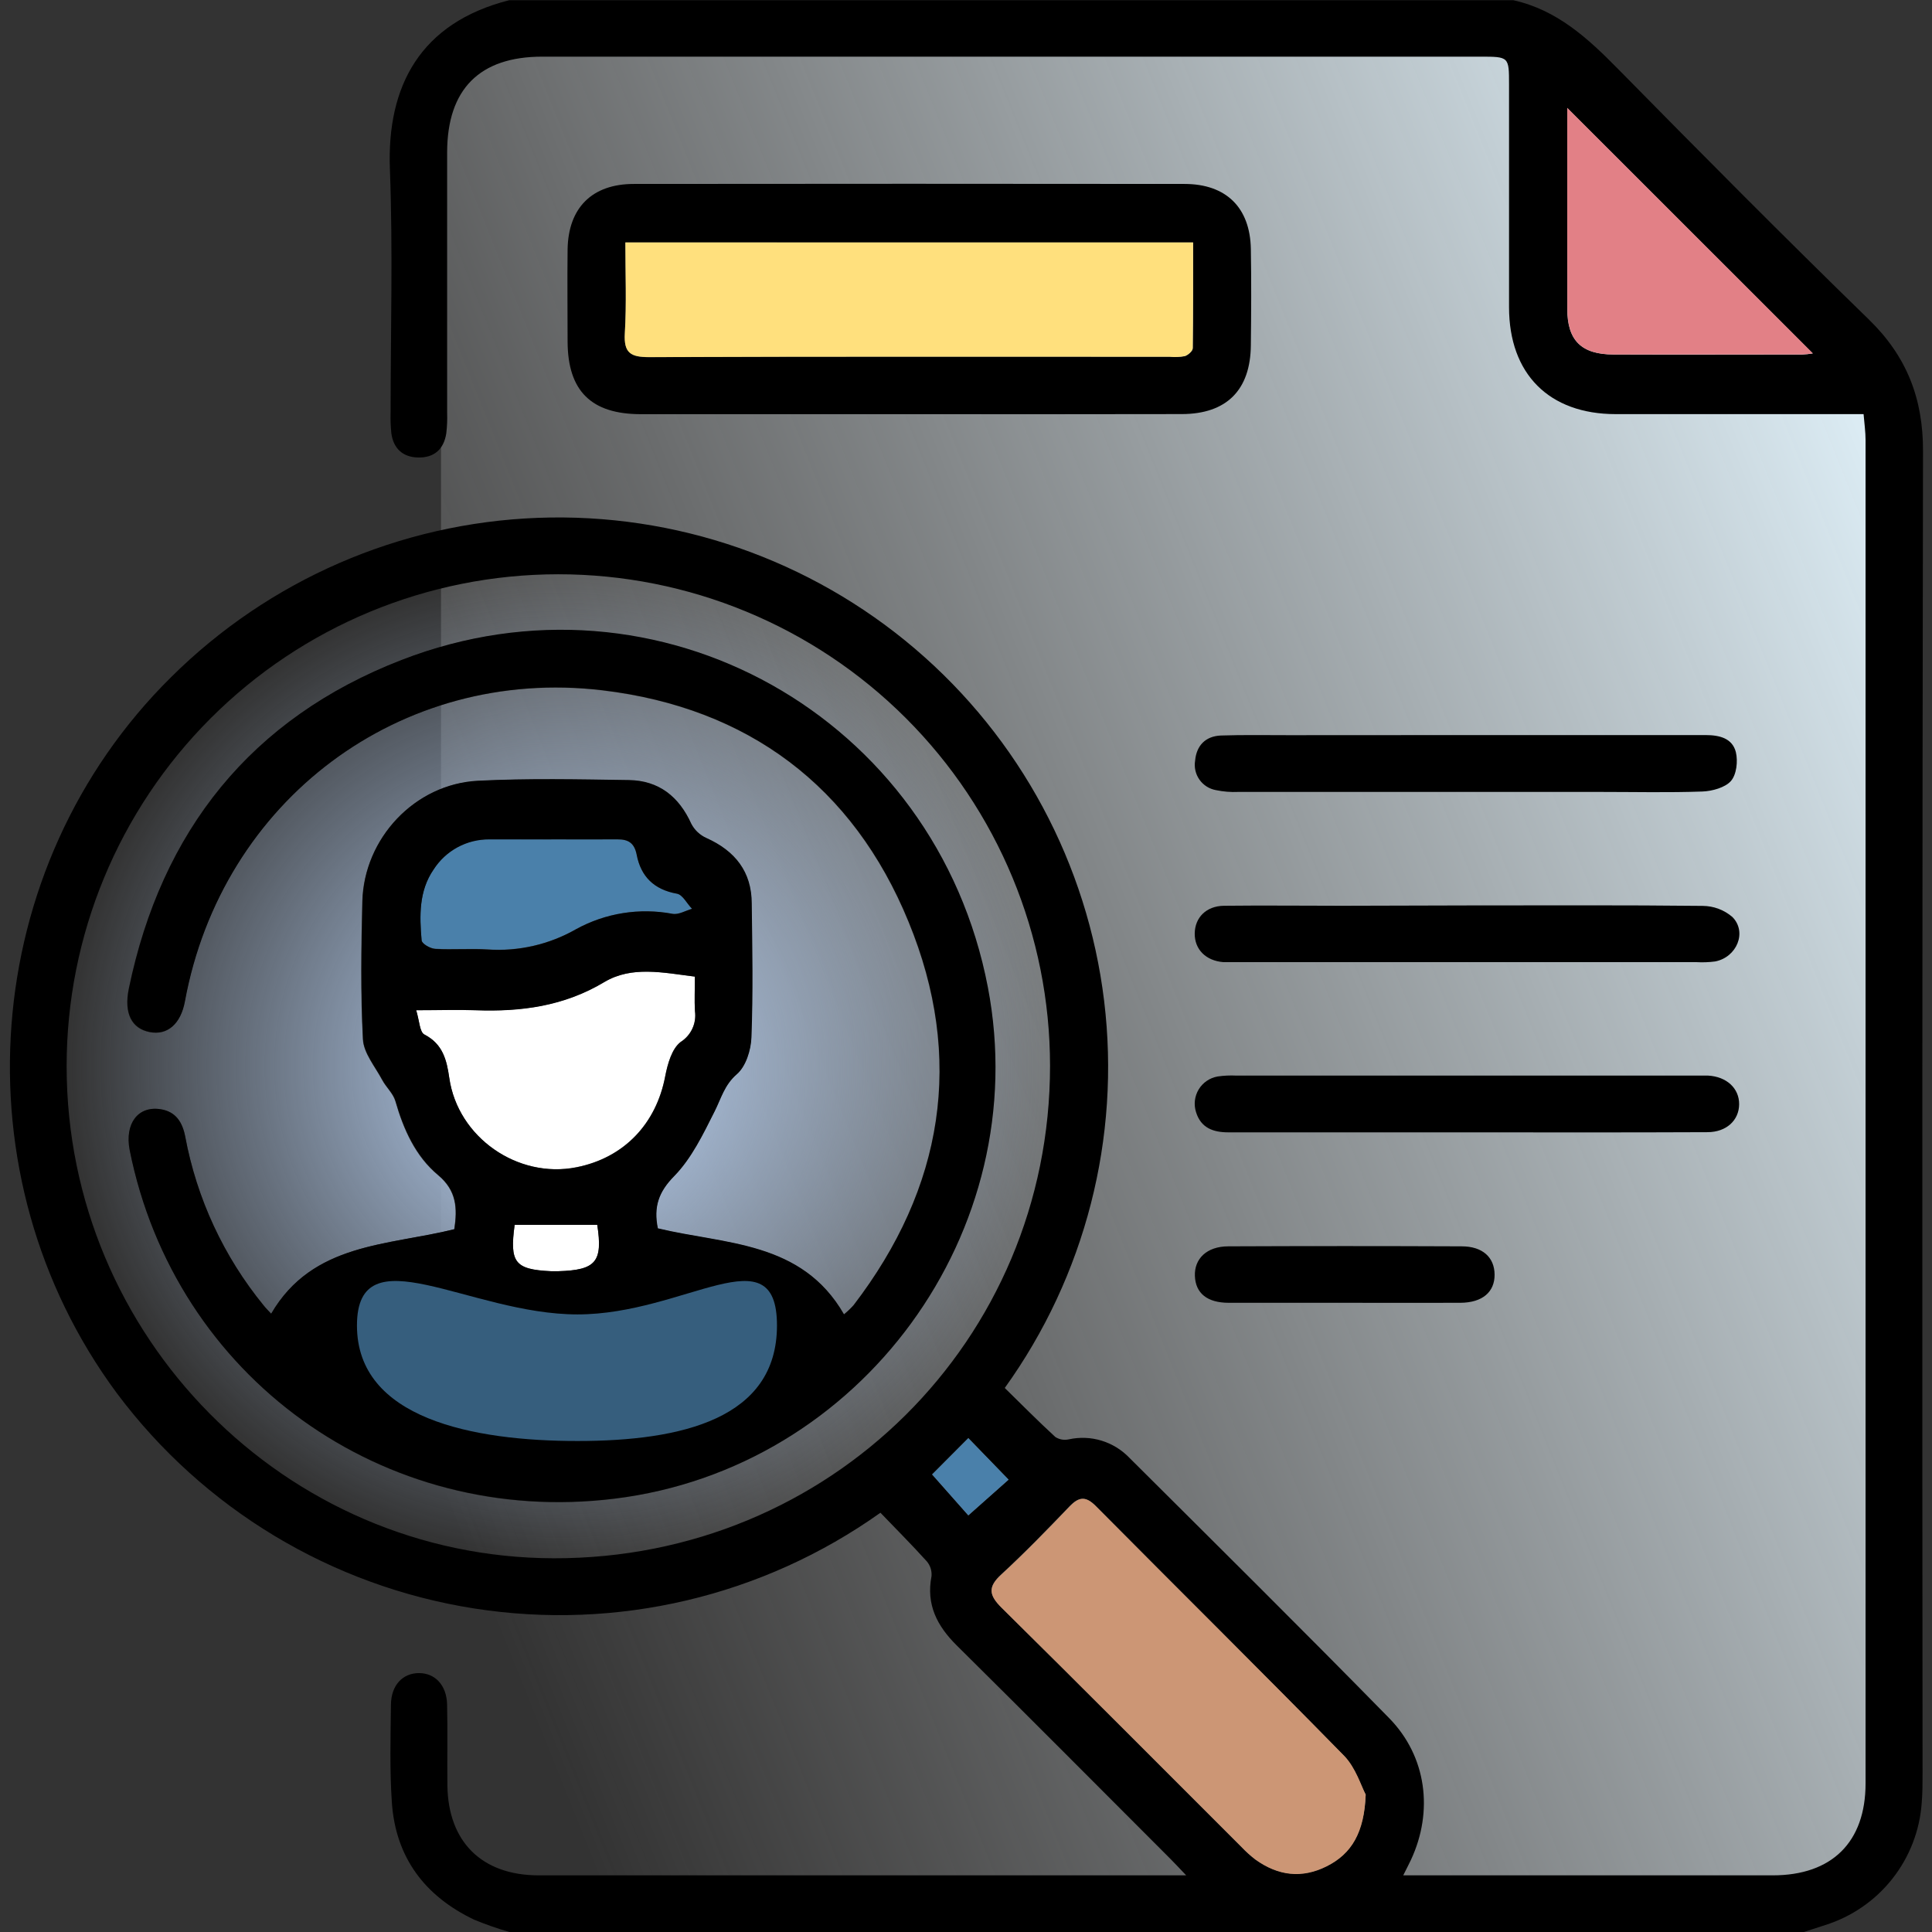 <svg width="80" height="80" viewBox="0 0 80 80" fill="none" xmlns="http://www.w3.org/2000/svg">
<rect x="0" y="0" width="80" height="80" fill="#333333" stroke="none"/>
<g clip-path="url(#clip0_693_1272)">
<path d="M18.262 1.739H63.044L77.392 15.652V40.435V78.261H47.392H18.262V1.739Z" fill="url(#paint0_linear_693_1272)"/>
<path d="M21.092 80C20.597 79.857 20.11 79.687 19.634 79.49C17.592 78.517 16.382 76.915 16.226 74.638C16.134 73.29 16.172 71.929 16.188 70.577C16.199 69.779 16.676 69.281 17.345 69.279C18.013 69.277 18.492 69.777 18.513 70.573C18.54 71.692 18.513 72.812 18.526 73.931C18.555 76.269 19.955 77.652 22.299 77.654H49.117C48.826 77.35 48.645 77.152 48.457 76.965C45.511 74.017 42.574 71.062 39.613 68.131C38.801 67.325 38.344 66.442 38.572 65.267C38.581 65.157 38.569 65.046 38.536 64.941C38.503 64.836 38.449 64.738 38.378 64.654C37.753 63.962 37.092 63.3 36.457 62.639C31.582 66.107 25.544 67.53 19.634 66.603C13.724 65.677 8.411 62.474 4.832 57.681C-1.822 48.685 -0.883 35.915 7.086 28.038C11.138 24.013 16.555 21.659 22.261 21.443C27.968 21.226 33.548 23.163 37.893 26.868C42.238 30.574 45.032 35.777 45.72 41.446C46.407 47.116 44.938 52.836 41.605 57.473C42.29 58.144 42.98 58.842 43.701 59.504C43.783 59.556 43.874 59.591 43.97 59.608C44.066 59.624 44.164 59.621 44.259 59.6C44.706 59.502 45.17 59.52 45.608 59.653C46.046 59.786 46.442 60.029 46.759 60.358C50.357 63.942 53.965 67.514 57.52 71.142C59.078 72.731 59.361 75.004 58.424 77.014C58.338 77.196 58.245 77.373 58.105 77.654H73.407C75.851 77.654 77.249 76.285 77.249 73.844C77.249 55.303 77.249 36.762 77.249 18.219C77.249 17.887 77.201 17.556 77.167 17.148H75.501C72.636 17.148 69.772 17.148 66.907 17.148C64.138 17.148 62.488 15.481 62.486 12.723C62.486 9.651 62.486 6.578 62.486 3.504C62.486 2.346 62.486 2.346 61.288 2.346H22.451C19.861 2.346 18.52 3.69 18.515 6.304C18.515 9.899 18.515 13.492 18.515 17.085C18.525 17.371 18.514 17.657 18.48 17.942C18.378 18.604 17.976 18.962 17.303 18.944C16.678 18.927 16.29 18.571 16.205 17.942C16.176 17.657 16.165 17.371 16.174 17.085C16.174 13.725 16.271 10.363 16.145 7.008C16.013 3.571 17.395 0.944 21.088 0.008H62.659C64.472 0.408 65.753 1.587 67.009 2.865C70.44 6.352 73.884 9.823 77.394 13.238C78.953 14.758 79.632 16.502 79.628 18.671C79.596 36.915 79.59 55.16 79.609 73.404C79.609 73.821 79.609 74.237 79.574 74.654C79.493 75.801 79.068 76.898 78.355 77.8C77.642 78.702 76.673 79.369 75.576 79.713L74.697 80H21.092ZM2.759 44.148C2.759 55.35 11.813 64.502 22.93 64.525C34.363 64.55 43.482 55.498 43.48 44.131C43.478 38.731 41.33 33.553 37.511 29.737C33.691 25.92 28.511 23.777 23.111 23.779C17.711 23.781 12.533 25.929 8.717 29.748C4.9 33.568 2.757 38.748 2.759 44.148ZM56.549 74.31C56.363 73.969 56.132 73.208 55.649 72.706C52.242 69.225 48.786 65.808 45.367 62.356C44.951 61.94 44.669 61.975 44.282 62.377C43.365 63.333 42.44 64.287 41.465 65.185C40.901 65.704 40.949 66.044 41.465 66.565C44.799 69.854 48.097 73.173 51.409 76.481C51.588 76.67 51.782 76.844 51.988 77.002C52.911 77.66 53.905 77.785 54.926 77.277C55.947 76.769 56.49 75.873 56.549 74.31ZM64.897 4.473C64.897 7.227 64.897 10.008 64.897 12.79C64.897 14.096 65.476 14.675 66.809 14.681C69.413 14.692 72.017 14.681 74.622 14.681C74.77 14.676 74.917 14.66 75.063 14.635L64.897 4.473ZM38.597 61.054L40.097 62.748L41.763 61.269L40.097 59.55L38.597 61.054Z" fill="black"/>
<path d="M37.622 17.15H26.535C24.481 17.15 23.512 16.187 23.503 14.152C23.503 12.877 23.487 11.6 23.503 10.325C23.531 8.602 24.518 7.617 26.243 7.617C33.846 7.608 41.447 7.608 49.047 7.617C50.772 7.617 51.766 8.596 51.795 10.312C51.818 11.639 51.81 12.969 51.795 14.296C51.779 16.15 50.791 17.142 48.939 17.146C45.172 17.156 41.397 17.15 37.622 17.15ZM25.895 10.04C25.895 11.325 25.947 12.569 25.876 13.804C25.828 14.627 26.124 14.792 26.891 14.79C34.072 14.76 41.254 14.773 48.435 14.773C48.643 14.794 48.854 14.786 49.06 14.748C49.197 14.704 49.391 14.54 49.391 14.417C49.414 12.969 49.408 11.523 49.408 10.042L25.895 10.04Z" fill="black"/>
<path d="M60.829 37.492C64.054 37.492 67.277 37.475 70.502 37.511C70.956 37.513 71.394 37.676 71.737 37.973C72.352 38.598 71.917 39.64 71.019 39.812C70.761 39.846 70.501 39.855 70.242 39.84H51.202C51.021 39.84 50.837 39.84 50.656 39.84C49.931 39.783 49.462 39.31 49.471 38.652C49.479 37.994 49.946 37.515 50.683 37.506C52.323 37.487 53.96 37.506 55.598 37.506L60.829 37.492Z" fill="black"/>
<path d="M60.708 46.888C57.424 46.888 54.143 46.888 50.862 46.888C50.237 46.888 49.728 46.706 49.526 46.054C49.476 45.898 49.459 45.734 49.478 45.571C49.497 45.408 49.55 45.252 49.635 45.111C49.719 44.971 49.833 44.851 49.968 44.758C50.103 44.666 50.257 44.603 50.418 44.575C50.675 44.537 50.935 44.525 51.195 44.538H70.26C70.416 44.538 70.572 44.538 70.728 44.538C71.499 44.581 72.02 45.067 72.014 45.727C72.008 46.388 71.491 46.877 70.708 46.881C67.374 46.896 64.041 46.89 60.708 46.888Z" fill="black"/>
<path d="M60.708 30.438C64.016 30.438 67.322 30.438 70.629 30.438C71.197 30.438 71.735 30.567 71.879 31.148C71.968 31.521 71.908 32.077 71.67 32.344C71.433 32.61 70.901 32.76 70.493 32.775C69.087 32.825 67.681 32.792 66.274 32.792C61.274 32.792 56.274 32.792 51.274 32.792C50.963 32.806 50.652 32.781 50.347 32.717C50.072 32.667 49.828 32.512 49.667 32.284C49.506 32.056 49.441 31.773 49.487 31.498C49.543 30.873 49.914 30.485 50.551 30.456C51.487 30.425 52.426 30.442 53.362 30.442L60.708 30.438Z" fill="black"/>
<path d="M55.711 53.946C54.1 53.946 52.49 53.946 50.88 53.946C49.986 53.946 49.505 53.548 49.478 52.837C49.45 52.127 49.963 51.61 50.861 51.608C54.082 51.594 57.303 51.594 60.523 51.608C61.392 51.608 61.882 52.065 61.888 52.777C61.894 53.49 61.394 53.942 60.465 53.946C58.882 53.952 57.296 53.946 55.711 53.946Z" fill="black"/>
<path d="M2.764 44.148C2.763 41.474 3.288 38.825 4.311 36.354C5.333 33.883 6.832 31.637 8.722 29.745C10.613 27.854 12.857 26.353 15.327 25.328C17.798 24.304 20.446 23.776 23.12 23.775C25.794 23.774 28.443 24.299 30.914 25.322C33.385 26.344 35.63 27.843 37.522 29.734C39.414 31.624 40.915 33.868 41.94 36.339C42.964 38.809 43.492 41.457 43.493 44.131C43.493 55.498 34.376 64.548 22.943 64.525C11.826 64.502 2.757 55.352 2.764 44.148ZM11.228 54.398C11.091 54.248 11.001 54.158 10.922 54.06C9.266 52.037 8.147 49.629 7.67 47.058C7.555 46.469 7.289 46.031 6.655 45.931C5.716 45.781 5.153 46.527 5.37 47.617C7.245 57.019 15.866 63.242 25.432 62.065C35.653 60.815 42.83 50.989 40.895 40.889C38.751 29.689 27.255 23.212 16.618 27.335C10.393 29.748 6.676 34.419 5.326 40.942C5.118 41.983 5.447 42.594 6.189 42.742C6.93 42.889 7.47 42.404 7.647 41.473C9.172 33.158 16.549 27.594 24.939 28.592C30.98 29.31 35.314 32.575 37.612 38.175C39.934 43.823 39.07 49.187 35.334 54.054C35.212 54.189 35.08 54.316 34.939 54.431C33.193 51.381 30.007 51.539 27.23 50.871C27.051 49.983 27.257 49.364 27.916 48.698C28.639 47.965 29.118 46.965 29.582 46.025C29.855 45.483 29.987 44.933 30.503 44.485C30.876 44.164 31.087 43.489 31.105 42.962C31.174 41.117 31.143 39.267 31.118 37.417C31.101 36.104 30.418 35.237 29.243 34.708C28.975 34.589 28.755 34.382 28.618 34.123C28.103 32.998 27.268 32.325 26.026 32.308C23.943 32.277 21.86 32.231 19.776 32.337C17.17 32.471 15.062 34.719 14.999 37.337C14.953 39.235 14.924 41.142 15.024 43.037C15.053 43.61 15.528 44.169 15.822 44.721C15.985 45.025 16.276 45.279 16.368 45.596C16.705 46.773 17.201 47.887 18.137 48.662C18.905 49.308 18.937 50.033 18.807 50.904C16.072 51.585 12.949 51.446 11.228 54.398Z" fill="url(#paint1_angular_693_1272)"/>
<path d="M56.551 74.31C56.493 75.879 55.976 76.762 54.932 77.283C53.889 77.804 52.918 77.667 51.995 77.008C51.788 76.85 51.595 76.676 51.416 76.487C48.103 73.179 44.803 69.86 41.472 66.571C40.945 66.05 40.897 65.71 41.472 65.192C42.447 64.294 43.372 63.34 44.289 62.383C44.676 61.981 44.953 61.94 45.374 62.362C48.799 65.814 52.262 69.237 55.662 72.706C56.143 73.202 56.366 73.962 56.551 74.31Z" fill="#CC9675"/>
<path d="M64.897 4.467L75.066 14.631C74.92 14.656 74.772 14.671 74.624 14.677C72.02 14.677 69.416 14.677 66.812 14.677C65.478 14.677 64.901 14.092 64.899 12.785C64.895 10.002 64.897 7.227 64.897 4.467Z" fill="#E28086"/>
<path d="M38.598 61.054L40.096 59.55L41.762 61.269L40.096 62.748L38.598 61.054Z" fill="#4A80AA"/>
<path d="M25.895 10.04H49.403C49.403 11.523 49.403 12.969 49.387 14.415C49.387 14.531 49.193 14.702 49.056 14.746C48.849 14.784 48.639 14.792 48.431 14.771C41.249 14.771 34.068 14.758 26.887 14.787C26.12 14.787 25.824 14.625 25.872 13.802C25.947 12.569 25.895 11.325 25.895 10.04Z" fill="#FFE07D"/>
<path d="M28.774 40.438C28.774 40.981 28.751 41.423 28.774 41.862C28.809 42.11 28.772 42.362 28.667 42.589C28.562 42.816 28.394 43.008 28.183 43.142C27.816 43.421 27.641 44.056 27.543 44.562C27.17 46.533 25.837 47.94 23.87 48.331C21.433 48.817 18.953 47.092 18.601 44.631C18.493 43.877 18.331 43.229 17.57 42.833C17.374 42.733 17.362 42.271 17.23 41.827C18.151 41.827 18.924 41.804 19.695 41.827C21.57 41.896 23.353 41.66 25.02 40.66C26.162 39.985 27.451 40.273 28.774 40.438Z" fill="white"/>
<path d="M22.83 34.756C23.739 34.756 24.649 34.756 25.559 34.756C26.014 34.756 26.268 34.902 26.364 35.394C26.539 36.296 27.084 36.838 28.03 37.006C28.268 37.048 28.447 37.423 28.655 37.631C28.387 37.704 28.101 37.879 27.853 37.84C26.486 37.581 25.071 37.807 23.851 38.477C22.742 39.108 21.472 39.398 20.199 39.31C19.474 39.265 18.741 39.327 18.016 39.285C17.807 39.273 17.468 39.077 17.457 38.933C17.37 37.921 17.341 36.89 17.953 36C18.2 35.614 18.541 35.296 18.944 35.078C19.347 34.859 19.799 34.746 20.257 34.75C21.114 34.75 21.972 34.756 22.83 34.756Z" fill="#4A80AA"/>
<path d="M24.732 50.715C24.967 52.248 24.68 52.59 23.123 52.64C23.021 52.64 22.915 52.64 22.813 52.64C21.317 52.567 21.094 52.279 21.311 50.719L24.732 50.715Z" fill="white"/>
<path d="M11.228 54.398C12.949 51.446 16.072 51.585 18.818 50.896C18.947 50.025 18.916 49.3 18.147 48.654C17.216 47.871 16.716 46.764 16.378 45.587C16.287 45.271 15.995 45.017 15.833 44.712C15.539 44.16 15.064 43.602 15.035 43.029C14.935 41.133 14.964 39.227 15.01 37.329C15.072 34.712 17.18 32.465 19.787 32.329C21.87 32.223 23.953 32.269 26.037 32.3C27.287 32.317 28.12 32.989 28.628 34.114C28.765 34.374 28.985 34.58 29.253 34.7C30.439 35.231 31.128 36.098 31.128 37.408C31.153 39.258 31.185 41.108 31.116 42.954C31.097 43.481 30.887 44.156 30.514 44.477C29.997 44.925 29.866 45.475 29.593 46.017C29.118 46.956 28.639 47.956 27.926 48.69C27.268 49.356 27.062 49.975 27.241 50.862C30.01 51.531 33.195 51.373 34.949 54.423C35.09 54.307 35.223 54.181 35.345 54.046C39.074 49.179 39.945 43.815 37.622 38.167C35.331 32.571 30.983 29.306 24.949 28.583C16.566 27.585 9.189 33.15 7.658 41.465C7.487 42.396 6.935 42.877 6.199 42.733C5.464 42.59 5.122 41.967 5.337 40.933C6.687 34.4 10.403 29.739 16.628 27.327C27.266 23.204 38.762 29.681 40.906 40.881C42.841 50.981 35.664 60.808 25.443 62.056C15.866 63.231 7.243 57.019 5.368 47.617C5.16 46.527 5.714 45.781 6.653 45.931C7.278 46.031 7.553 46.469 7.668 47.058C8.146 49.629 9.264 52.037 10.92 54.06C10.993 54.158 11.091 54.248 11.228 54.398ZM28.774 40.44C27.445 40.275 26.162 39.987 25.024 40.667C23.358 41.667 21.576 41.902 19.699 41.833C18.928 41.806 18.155 41.833 17.235 41.833C17.372 42.277 17.378 42.739 17.574 42.84C18.335 43.235 18.497 43.881 18.605 44.637C18.958 47.098 21.437 48.823 23.874 48.337C25.841 47.946 27.174 46.539 27.547 44.569C27.645 44.062 27.82 43.427 28.187 43.148C28.398 43.014 28.566 42.822 28.671 42.596C28.776 42.369 28.814 42.116 28.778 41.869C28.751 41.423 28.774 40.977 28.774 40.437V40.44ZM22.831 34.758C21.972 34.758 21.114 34.758 20.258 34.758C19.799 34.755 19.347 34.867 18.944 35.086C18.541 35.305 18.2 35.622 17.953 36.008C17.341 36.898 17.37 37.929 17.458 38.942C17.468 39.079 17.816 39.281 18.016 39.294C18.741 39.335 19.474 39.273 20.199 39.319C21.473 39.403 22.743 39.111 23.851 38.477C25.071 37.806 26.486 37.581 27.853 37.84C28.101 37.883 28.387 37.708 28.655 37.631C28.447 37.423 28.27 37.048 28.03 37.006C27.083 36.837 26.537 36.296 26.364 35.394C26.268 34.902 26.014 34.75 25.56 34.756C24.649 34.764 23.739 34.756 22.831 34.756V34.758ZM24.73 50.717H21.31C21.101 52.277 21.31 52.565 22.812 52.637C22.916 52.637 23.02 52.637 23.122 52.637C24.678 52.592 24.966 52.248 24.73 50.715V50.717Z" fill="black"/>
<path d="M32.173 54.886C32.173 58.745 28.234 59.669 23.912 59.669C19.59 59.669 14.781 58.745 14.781 54.886C14.781 51.027 19.44 54.427 23.912 54.427C28.384 54.427 32.173 51.028 32.173 54.886Z" fill="#365E7D"/>
</g>
<defs>
<linearGradient id="paint0_linear_693_1272" x1="93.044" y1="31.739" x2="18.262" y2="61.739" gradientUnits="userSpaceOnUse">
<stop offset="0.073" stop-color="#E4F6FF"/>
<stop offset="1" stop-color="#D9D9D9" stop-opacity="0"/>
</linearGradient>
<radialGradient id="paint1_angular_693_1272" cx="0" cy="0" r="1" gradientUnits="userSpaceOnUse" gradientTransform="translate(23.128 44.15) rotate(90) scale(20.375 20.365)">
<stop stop-color="#BED8FB"/>
<stop offset="1" stop-color="#BED8FB" stop-opacity="0"/>
</radialGradient>
<clipPath id="clip0_693_1272">
<rect width="80" height="80" fill="white"/>
</clipPath>
</defs>
</svg>

